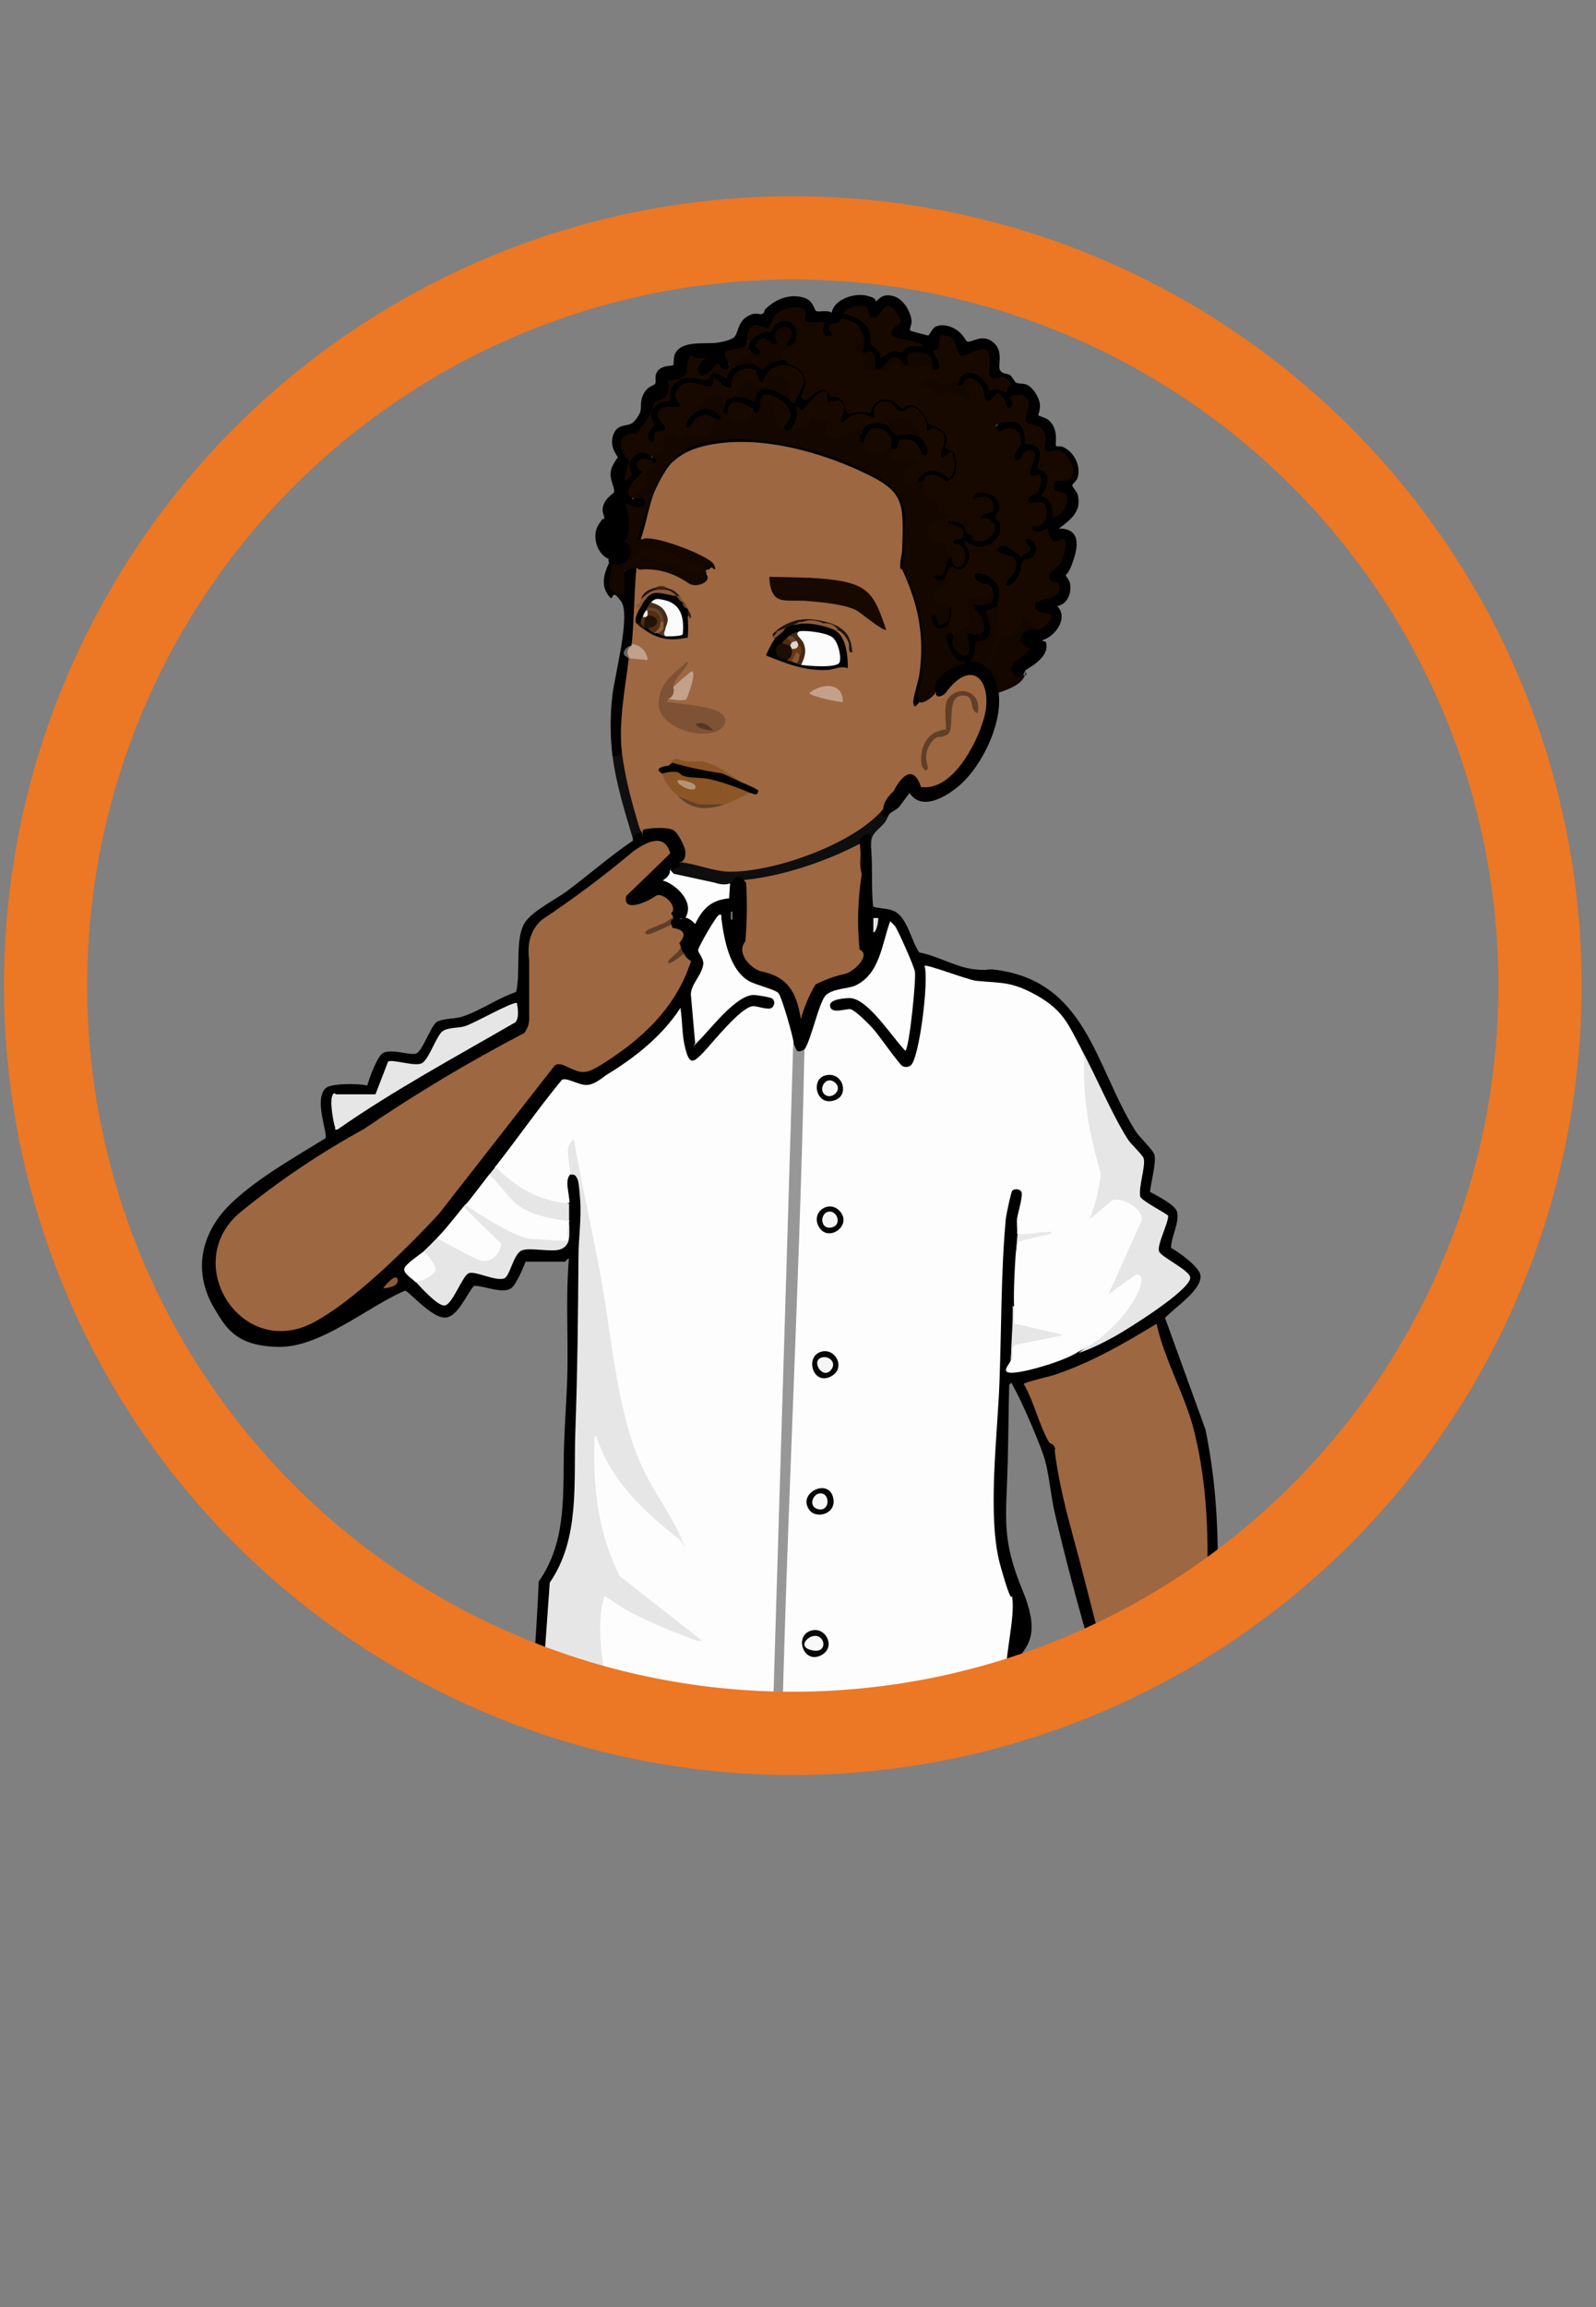<?xml version="1.0" encoding="UTF-8"?>
<svg id="Capa_4" xmlns="http://www.w3.org/2000/svg" xmlns:xlink="http://www.w3.org/1999/xlink" version="1.1" viewBox="0 0 767 1108">
  <rect x="0" y="0" width="767" height="1108" fill="#808080" stroke="none"/>
  <!-- Generator: Adobe Illustrator 29.5.0, SVG Export Plug-In . SVG Version: 2.1.0 Build 137)  -->
  <defs>
    <style>
      .st0, .st1 {
        fill: none;
      }

      .st2 {
        fill: #1c0e05;
      }

      .st3 {
        fill: #7c5033;
      }

      .st4 {
        fill: #eeedec;
      }

      .st5 {
        fill: #170800;
      }

      .st6 {
        fill: #22160e;
      }

      .st7 {
        fill: #050505;
      }

      .st8 {
        fill: #010000;
      }

      .st9 {
        fill: #8b5e3d;
      }

      .st10 {
        fill: #22170e;
      }

      .st11 {
        fill: #624029;
      }

      .st12 {
        fill: #e6e6e6;
      }

      .st13 {
        fill: #19100a;
      }

      .st14 {
        fill: #7a7a7a;
      }

      .st15 {
        fill: #f6f6f6;
      }

      .st16 {
        fill: #7e5235;
      }

      .st17 {
        fill: #262326;
      }

      .st18 {
        fill: #603e29;
      }

      .st19 {
        fill: #7a4e32;
      }

      .st20 {
        fill: #979797;
      }

      .st21 {
        fill: #ddd5cf;
      }

      .st22 {
        fill: #613f2a;
      }

      .st23 {
        fill: #835838;
      }

      .st24 {
        fill: #64432a;
      }

      .st25 {
        fill: #c4a08a;
      }

      .st26 {
        fill: #c2a089;
      }

      .st27 {
        fill: #513531;
      }

      .st28 {
        fill: #020101;
      }

      .st29 {
        fill: #562e0f;
      }

      .st30 {
        fill: #562e11;
      }

      .st31 {
        fill: #201409;
      }

      .st32 {
        fill: #656564;
      }

      .st33 {
        fill: #9d6642;
      }

      .st34 {
        fill: #20150d;
      }

      .st35 {
        fill: #020202;
      }

      .st36 {
        fill: #b59376;
      }

      .st37 {
        fill: #020100;
      }

      .st38 {
        fill: #b7b7b7;
      }

      .st39 {
        fill: #543723;
      }

      .st40 {
        fill: #895939;
      }

      .st41 {
        fill: #603f28;
      }

      .st42 {
        fill: #c3a18b;
      }

      .st43 {
        fill: #040404;
      }

      .st44 {
        fill: #150700;
      }

      .st45 {
        fill: #080808;
      }

      .st46 {
        fill: #452812;
      }

      .st47 {
        fill: #1d130c;
      }

      .st48 {
        fill: #030201;
      }

      .st49 {
        fill: #f8f8f8;
      }

      .st50 {
        fill: #392518;
      }

      .st51 {
        fill: #8b5526;
      }

      .st52 {
        fill: #55351c;
      }

      .st53 {
        fill: #180900;
      }

      .st54 {
        fill: #8b5426;
      }

      .st55 {
        fill: #f5f5f5;
      }

      .st56 {
        fill: #130d08;
      }

      .st57 {
        fill: #3a2623;
      }

      .st58 {
        fill: #e1e1e1;
      }

      .st59 {
        fill: #6b3811;
      }

      .st60 {
        fill: #8e5d3b;
      }

      .st61 {
        fill: #fbfbfb;
      }

      .st62 {
        fill: #fcfcfc;
      }

      .st63 {
        fill: #885839;
      }

      .st64 {
        fill: #9d6742;
      }

      .st65 {
        fill: #64422a;
      }

      .st66 {
        fill: #5f3e29;
      }

      .st67 {
        fill: #130700;
      }

      .st68 {
        fill: #482e1b;
      }

      .st69 {
        fill: #2f1e13;
      }

      .st70 {
        fill: #0f0f0f;
      }

      .st71 {
        clip-path: url(#clippath);
      }

      .st72 {
        fill: #0e0e0e;
      }

      .st73 {
        fill: #532c0f;
      }

      .st74 {
        fill: #69442b;
      }

      .st1 {
        stroke: #ec7724;
        stroke-miterlimit: 10;
        stroke-width: 40px;
      }

      .st75 {
        fill: #e8e8e8;
      }

      .st76 {
        fill: #0f0e0f;
      }

      .st77 {
        fill: #8c5b3b;
      }

      .st78 {
        fill: #65442c;
      }

      .st79 {
        fill: #fdfdfd;
      }
    </style>
    <clipPath id="clippath">
      <circle class="st0" cx="381" cy="473.3" r="359.1"/>
    </clipPath>
  </defs>
  <g class="st71">
    <g id="KszHaZ">
      <g>
        <path class="st8" d="M292.7,270.1c.1-1.3,2.3-.6,3.1.5l-1.3,9c-.6,3.3,2.3,4,5,4.3l.9,1.6c-2.5-.8-2.4-10.3,0-11.5,1.1-1.2,3.9-2.3,5.4-1.5.6,1.4,1.2,2.9,1.2,4.5,0,8.4-.3,20.1-1.6,28.3-.2,1.6-1.1,2.9-1.9,4.2.7.3.7.5,0,.8l-2.1,3.4c1.2,1.1,1.3,2.8.6,4.3l1.2,3c-2.3,12.6-3.3,25.3-3,38l-1.3,2.9c0,3.5-3.7,4.3-4.6.8-1.1-9.1-1.1-19.6,0-28.9s8.9-38.6,4.2-45-3.6-1.1-5-1.6c-5.1-5.1-3.5-11.2-.8-16.9Z"/>
        <path class="st79" d="M352.8,423.2c-.7,2-.4,8.2-1.1,9.3s-7.1,1.6-9.3,3c-3.5,2.3-5.8,8.3-8.5,11.5,0-2.4-4.5-5.1-6.5-5.4-.7-.2-.7-.5,0-.8,6.4-6.4-4.6-16.8-11.5-16.9,1.5-2.5,4-4.2,6.2-6.1,10.1,1.2,20.5,5.6,30.8,5.4Z"/>
        <g>
          <path class="st72" d="M427.4,390.9c-.5.6-1.2,2.9-2.3,4.2-3.8,4.5-7.6,5.4-6.1,12.7-.1-1.3-1.6-4-.8-6.2-.3-.5-4,2.8-4.6,3.1-.2.6-.5,1.1-.8,1.6-3.6,5.2-47.8,19.2-53.8,17s-1.1-.5-1.6-.9c-1.6.2-3.5.7-4.6.8-2.3,1.7-5.4,2-9.2.7l-19.8-4.3-1.7-1.8c1.5-1.4,3.5-2.1,4.6-3.8l1.9-1.3c31.7,11,69.1-2.6,93.5-23.8l2.3-.3c0,2,1.3,2.5,3.1,2.3Z"/>
          <path class="st70" d="M308.9,400.1c-1.5.6-3.2,2.2-4.6,3.1-4-13.3-8.3-26.9-10-40.8,1.7,1.4,3.1.5,4.6-.8l1.9,2.4c1.9,11.6,4.7,23.2,8.5,34.1l-.4,1.9Z"/>
          <path class="st64" d="M323.5,440.2c.8,1,.2,2-1.9,3l1.1.9c8.4,2.7,9.5,3,4.6,10.8,0,1.9.5,2.9,1.5,3.1,3.6,1.7,5.9,2.1,4.7,6.5s-15.1,25.7-18.9,29.7c-4.5,4.7-25.3,20-31,22.1s-10.4-2.7-14.8-3.4-.8-.1-1.2.4l-53.5,68.9c-11.6,13.5-51.7,51.4-67.2,56.7-27,9.3-52.4-16.4-42.5-43.2,7.3-19.8,51.3-42.8,69.6-54.3,9.1-5.7,17.6-12.3,26.8-17.9,16.3-10,33.9-18.4,50.3-28.2,1.1-1.1,1.3-2.4,1.5-3.9,1.4-12.4-.7-26.8.8-39.9s6.2-10.7,12.4-15.3,5.9-3.2,8.2-4.9c10.5-7.7,24.1-20.8,34.7-26.8s8.3-2.8,11.5-.8,3.7,5.8,3.5,6.6c-.5,2.4-22,20.3-22,21.9,3.8,5.2,11.8-5.4,16.5-3.5,1.7.7,7,6,7.2,7.5s-1.8,3.7-2.2,4.1Z"/>
          <path class="st64" d="M413.6,404.8v.8l.8,14.6c0,11.4.1,22.9,0,34.3,0,2,3.2,1.9,3,3.7s-4.2,7.7-5.8,8.9c-4.3,3.3-16,4.6-18.3,7.1-3.8,4-4.8,14.6-8.5,19.2-2.8-6.7-2.8-18.2-9.9-21.7s-14.9-2.8-18.8-12.7.2-4.1.6-5.4c2.5-8.9-.1-21.6.8-31,18.4-1.8,39.9-9,56.2-17.7Z"/>
          <path class="st66" d="M327.4,440.9v.8c-3.1-.4-3.7,1.9-4.6,2.3-2.4,1-8.6,4-10.5,4.5s-2.9-.3-1.8-1.4,8.1-3.4,9.8-4.5,2.7-1.8,3.3-2.5l3.8.8Z"/>
          <path class="st18" d="M327.4,454.8h2.3c.2.2-.6,2.9-.8,3.1s-4,2.9-4.7,3.4c-3.2,2.2-4.4,1.2-1.5-1.5s2.7-1.9,4.6-5Z"/>
          <path class="st32" d="M303.5,310.1c-.2,2-.5,4.1-.8,6.2s-.7,1.4-.8,1.5c1-2.7-2.4-2.4-2.2-4.1s2.1-3.7,3.8-3.6Z"/>
          <path class="st53" d="M342,272.4c-.4,1.8-1.7,2.3-2.3,3.1-1.5-.9-2.2,1.7-3.6,2.2-2.5.7-9.9-3.9-13.1-5.1-5.8-2.2-10.3-4-16.5-2.3s-7.1,3.6-6,.9,6-7,7-7.7c9.6-6.4,24.8,6.6,34.6,8.8Z"/>
          <g>
            <path class="st64" d="M442,337c2.4-2.1,4.4-4.2,7.7-4.6s1,1,2.3.4c2.6-1.2,4.4-6.9,10.2-9.1,12-4.5,13.7,7.6,13,16.8-1,12.6-14.1,35.8-27.1,39.1-9.2,2.3-6-2.8-9.4-5.7s-6.3,5.1-8.2,7.4c-2,2.4-4.2,5.1-6.1,7.3-14,16.6-51.9,30.1-73.5,30-7.8,0-16.5-3.9-24.3-4.6.7-1.1,1.6-3.6,1.4-4.8s-4.3-8.6-5-9.1c-2.4-1.4-11.3-1-14.1,0-1.5-1.3-1.9-3.7-2.5-5.6-3.1-10.2-6.2-22.4-7.5-32.9-1.7-14.1,1.3-29.8,3.1-43.9l.8-1.5c1.1-1.6,3.3-1.9,6.6-.9l-5.8-6c1.2-12.2,1.1-24.7,2.3-36.9,7.7-2.2,11.8-.1,19.2,2.7,4.3,1.6,9.1,6.7,13.2,3.1s1.1-2.2,1.5-2.7c-1.6-1.6.5-3.1,2.3-3.1.2-.8.2-1.1-.5-1.6-2.5-2-16-7.6-19.5-8.8-5.2-1.8-6.8-2-12.3-1.5s-1.5.5-1.6-2c-.5-.5-1-1.2-.8-1.8,4.6-15.4,12.2-39.6,29.8-43.7,25.8-6,51.6,1.4,75.5,11.2,13,5.3,24,12.8,22.4,28.3-.5,6.8-.8,13.6-1,20.3,11,19.3,12.3,42.7,6.5,63.8l1.5.4Z"/>
            <g>
              <path d="M442,337c-.9.8-2.7,4.2-3.1.4-.2-2.3,2.6-10.7,3-14,2-14.7.4-28-4.9-41.8s-3.8-6.3-4.2-8.1c-.7-3.6.7-6.7.8-9.9.6-23.1,1.3-27.6-20.3-37.5-22.2-10.2-51.6-17.8-75.8-11.7s-24.1,28.6-29.4,44.1-1.2,5.1-3.8,6.2c2.1-15.1,13.3-47,29.1-52.1,19.9-6.4,44.3-2.1,63.7,4.4,12.6,4.2,35.4,11.7,38.7,26,2.2,9.7-1.4,20.7-.4,29.7s2.3,3.6,3,5.3c8.1,19.9,8.7,38.1,3.7,59Z"/>
              <g>
                <path class="st26" d="M303.5,309.3c3.9,0,7.8,3.9,7.7,7.7l-8.5-.8c-1.8-2.2-1.4-4.5.8-6.2,0-.3,0-.5,0-.8Z"/>
                <path class="st5" d="M425.9,302.4c-1.4,1.1-12.2-8.3-14.7-9.5-6.1-2.9-16.6-3.7-23.4-4.3-10.2-.9-17.4,3-18.1-11.6,10.5.3,21.5.1,31.9,1.6,17,2.4,19,8.7,24.3,23.8Z"/>
                <path class="st28" d="M325.1,286.2c1.3.5,2.3,1.6,3.1,3.1l2.3,3.1c.8,1.6.8,2.8,0,3.8.3,3.3.3,6.7,0,10-8.3,1.6-13.8,1-20.8-3.8-1.8-1.8.4-2.8,1.5-.8,2.4-.2,3.4.5,3.1,2.3.8-.5,1.3-.5,1.5,0,2.2-1,3.5-.5,3.8,1.5,1.3-1.4,3.6-2.1,6.9-1.8,1.5-9.6-4.1-15.6-13.8-14.3,1.3,1.3.8,2.1-1.5,2.3,1.2.9.5,1.2-.8,1.5.5,1.2-.2,2.8-1.5,3.1.8.8.4,1.7-.8,1.5.2,2.8-.6,3.3-2.3,1.5-1.2-1.5.6-5.1,1.5-6.9-1.1-.9.7-3.2,1.5-4.3,4.5-5.8,10.3-5,16.2-1.9Z"/>
                <path class="st41" d="M469.7,342.4c-4.4-1-.4-9.3-7.9-8.3s-2.3,16.5-6.7,18.7-3.1.4-4.9,1.3c-2.8,1.5-4.9,5.6-5.1,8.8-.2,2.3.9,5.2.8,6.1-.3,2.2-2.8.3-3.1-2.3-.7-5.7,1.4-12.9,7.2-15.2s4.2-.4,4.4-.6c.9-.8-1.6-12.2,1.5-15.8,6-6.8,16.2-2.1,13.9,7.3Z"/>
                <path class="st54" d="M355.9,375.5c-7.7-2.7-14.9-3.4-22.6-4.7s-8.1-3.5-12-3c3.2-5.6,4.7-2.7,8.1-2.3s5.5-.2,8.2.2c6,.9,13.3,6.3,18.3,9.8Z"/>
                <path class="st42" d="M323.5,330.1c.8-1,8.3-7.7,8.9-7.7,2.7.1-2,12.5-2.6,13.4s-6.9.3-8.6-.3c.6-2.4.6-3.2,2.3-5.4Z"/>
                <path class="st25" d="M405.1,337c-.7.7-16.2-2.8-16.1-4.2,5.8-4.8,16-5.4,16.1,4.2Z"/>
                <path class="st31" d="M311.2,301.6c-.6,0-1.4,0-1.5.8-1.2-.8-3-2-3.8-3.1,1.3.3,1.7-.6,2.3-1.5.7.1,1.1,1,1,2.6-.4-1.6-.4-3.6,1.3-4.1-.8-1-.4-1.5.8-.8.3-1.7,2-1.2,3.2-.6,4.3,2.1,1.4,9.7-3.2,6.7Z"/>
                <path class="st40" d="M315.8,283.2c.2-1.3,2.6-1.3,3.1,0,2.3-.7,5.5.8,6.2,3.1-9.7-1.6-12.3-4.5-17.7,6.2-3.7-2.2-.7-1.9,0-2.9s.5-1.5.7-1.8c1.4-2.7,4.5-5.3,7.7-4.6Z"/>
                <path class="st6" d="M402.8,300.9c5.1,3,6.2,6.5,6.9,12.3-2.5.6-1.3-2.8-1.9-4.6s-3.1-5.7-5.8-6.1c0-.2,0-.5,0-.8-1.1-1-.6-1.2.8-.8Z"/>
                <path class="st13" d="M396.6,298.6c.8.6.6.8-.8.8-3.5-.8-6.4-1.1-10-.8-.3.7-1.2.6-1.5,0l-.8-.8c4.5-.9,8.7-.3,13.1.8Z"/>
                <path class="st47" d="M314.3,282.4c1.3-.3,1.8,0,1.5.8-3.2.4-5.5,2.3-7.7,4.6.6-3.1,3.3-4.5,6.2-5.4Z"/>
                <path class="st10" d="M320.5,282.4c3.6,1,3.7,1.5,6.2,3.8.3,1.1-.3,1.1-1.5,0-2.3-2.1-2.8-2.7-6.2-3.1-.7-.8-.2-1.1,1.5-.8Z"/>
                <path class="st56" d="M402.8,300.9c-.2.3-.7.6-.8.8-1.9-1.1-4-1.8-6.2-2.3l.8-.8c2.5.6,3.8,1,6.2,2.3Z"/>
                <path class="st50" d="M320.5,282.4l-1.5.8c-.9,0-2.2,0-3.1,0l-1.5-.8c1.3-.4,1.5-.9,3.5-.9s1.9.6,2.7.9Z"/>
                <path class="st74" d="M330.5,292.4c-.1-.2-2.7-.3-2.3-3.1-.5-.2-.5-.5,0-.8,1.4,2,1.1,1,2.3,3.8Z"/>
                <path class="st69" d="M330.5,292.4c.5,1.3,1.8,2.4,1.6,4.2l-.8.4v-1.5s-.8.8-.8.8c0-1.1,0-3.7,0-3.8Z"/>
                <path class="st19" d="M326.6,286.2c.5.5,1,1.6,1.5,2.3v.8c-1.6-.5-2.2-2.3-3.1-3.1.5,0,1,0,1.5,0Z"/>
                <path class="st61" d="M312.8,289.3c2.3-2.2,3.1-1.8,6.2-1.2,8.5,1.8,9.9,8.8,9.1,16.5-.6,1-6.9,1.1-8.4.9-2.3-.8-2-2.3,0-3.1.9-5.7-.3-10.6-6.8-12v-1.1Z"/>
                <path class="st68" d="M319.7,302.4c-1.1,1.1-1.6.6-.8-.8-1.6.1-1.1-2.3,0-3.1-.8-1.4-1.7-3-2.7-4.9-1.8-.7-3.5-1.4-5-2.1.5-.8.7-1.5,1.5-2.3,3.3,1.1,5.7,2,7.3,5.3s.8,4.2-.4,7.7Z"/>
                <path class="st29" d="M317.4,298.6c2.1,1.8-.4,5.1-3.1,5.4-1.1-.5-2.2-1.5-3.1-2.3,6.5-.8,5.8-6.1,0-6.2-1.5.1-1-1.5,0-2.3,2.8-2.6,8.5,2.3,6.2,5.4Z"/>
                <path class="st24" d="M318.9,298.6c-.2,2-1,2-1.5,0,0-3.9-2.4-5.7-6.2-5.4-.2.7-.5.7-.8,0,.3-.5.4-1,.8-1.5,5.6,0,7,1.9,7.7,6.9Z"/>
                <path class="st9" d="M318.9,298.6c.1,1-.2,2.2,0,3.1.2,2.2-.7,3.3-3.1,2.3-.4-.1-1.2.2-1.5,0,2.1-1.5,3.1-2.7,3.1-5.4h1.5Z"/>
                <path class="st30" d="M310.4,296.2c-.5,1.6-1.1,2.9-.8,4.6-1.4-.3-1.6-1.9-1.5-3.1s.7-1.2.8-1.5c.7-1.2,1.3-1.5,1.5,0Z"/>
                <path class="st4" d="M311.2,293.2c-.1.7.2,1.7,0,2.3s-.7.6-.8.8h-1.5c.7-2.4.9-1.9,1.5-3.1h.8Z"/>
                <path class="st52" d="M319.7,302.4c-.4,1.2-1,1.9,0,3.1-1.9-.2-2.7-1.1-3.8-1.5,1.6,0,2.1-1.3,3.1-2.3,0,.2.5.6.8.8Z"/>
                <g>
                  <path class="st16" d="M323.5,330.1c.9,1.8-.2,5-2.3,5.4-.1.5-1,1.4-.8,1.5,6.2,1.1,19.7,1.8,24.9,4.8s3.7,7.1-.5,9.2c-8.3,4.3-28.3-2-28.3-12.8s8.7-15.6,13.5-20.4c.6-.1.5.8.4,1.1-1.3,2.9-6.7,7-6.9,11.2Z"/>
                  <path class="st39" d="M342.8,350.9c-2.6-.5-6.9-.7-8.5-3.1,3.3-1.6,6.3.5,8.5,3.1Z"/>
                </g>
                <g>
                  <path class="st28" d="M402,303.2c4.7,3.1,5.6,12.5,5.4,17.7-3.6-1.3-6.4.6-9.6.8-10.9.6-19.8-3-29.6-6.9-.3-.3,3.1-6.7,3.9-7.7.8-2.1,2.6-3.9,5.4-5.4-.3-1.2,2.9-2.6,3.8-1.5,1.7-.9,3.2-1.2,4.6-.8,4.7-.8,12.8.1,16.2,3.8Z"/>
                  <g>
                    <path class="st60" d="M395.9,299.3c2-.3,5,.6,6.2,2.3.7.2.6.5,0,.8v.8c-3.7-2.4-11.8-4-16.2-3.8-.7-.2-.7-.5,0-.8,2.8-1.3,7.3-.7,10,.8Z"/>
                    <path class="st34" d="M384.3,298.6c-.7.8-1.7,1.3-3.1,1.5-.8.2-2.9,1.1-3.8,1.5-1.6,1.8-2.8,2.3-3.8,1.5h-.8c2.5-2.5,7.4-4.7,10.8-5.4.6,0,.9,0,.8.8Z"/>
                    <path class="st3" d="M377.4,301.6c-.9,2.3-4.2,3.8-5.4,5.4-.1-.5-.8-1.2-.8-1.5.6-.9,1.3-1.9,2.3-2.3.8-.5,2.8-1.1,3.8-1.5Z"/>
                    <path class="st13" d="M373.6,303.2c-.5.3-1.1,2.1-2.3,2.3,0-1.8.8-1.6,1.5-2.3h.8Z"/>
                    <path class="st62" d="M385.1,319.3l-.7-.9c3.1-5.9,1.3-9.2-2.6-14l2.5-1.3c3.7-.4,12.3.7,15.4,2.7s4.7,9.5,3.8,12.2c-1,3-15.2,1.8-18.4,1.3Z"/>
                    <path class="st2" d="M379.7,310.1c2.1-.4,2.3,0,.8,1.5,2.8.8.2,5.8-2.3,5.4-2.4-.9-4.5-.2-5.1-3.8s1.6-3.2,2.8-4.6c1.4-1.5,4-.4,3.8,1.5Z"/>
                    <path class="st46" d="M384.3,303.2c-3.1,1.1,1,3.5,1.8,5.5,1.7,4,.6,6.9-1.1,10.7-.9-.2-1.6-.6-2.3-.8-1.1-1.1,0-3.7,1.5-3.8-.9-1.7-1.2-3.5-.8-5.4-1.9.7-2.2,0-.8-1.5-1.6.2-2.9-1.1-3.8-2.3,1.9-1.3,3-2,5.4-2.3Z"/>
                    <path class="st59" d="M384.3,314.7c-1.2,1.8-2.5,2.8-3.8,3.1-.9-.3-1.4-.4-2.3-.8,2.2-1.3,2.7-2.8,2.3-5.4.3-1.3,1.4-2,3.1-2.3.4.8,1.4,1,1.6,2.8s-.7,2-.8,2.6Z"/>
                    <path class="st23" d="M384.3,314.7c-.3,1.5-.3,2.6-1.5,3.8-.9-.2-1.5-.5-2.3-.8l2.3-4.6,1.5,1.5Z"/>
                    <path class="st73" d="M380.5,308.6c1.6,1.3,1.3,1.8-.8,1.5-1.1-.8-2.9-.4-3.8-1.5.9-1.1,1.1-1.4,2.3-2.3,1.5-.7,3.4.8,2.3,2.3Z"/>
                    <path class="st78" d="M382.8,307.8c-.3,2.1-.9,2.3-2.3.8l-2.3-2.3c.3-.2.5-.6.8-.8,2.4-.4,2.7,1,3.8,2.3Z"/>
                    <path class="st63" d="M385.9,298.6v.8c-.4,0-3.9.6-4.6.8.8-.3,2.4-1.4,3.1-1.5s1,0,1.5,0Z"/>
                    <path class="st21" d="M382.8,307.8c.3.3.5,1.1.8,1.5.1,2-1.4,2.4-3.1,2.3,0-.2-.7-1.5-.8-1.5.3-.4.5-1.3.8-1.5.6-.5,1.6-.6,2.3-.8Z"/>
                  </g>
                </g>
                <g>
                  <path class="st51" d="M360.5,380.9c-1,0-9.6,4.6-12.3,5.4-8.2,1.6-15.4,1.4-22.3-3.8-4.1-3.9-5.7-5.8-7.7-10.8,1.6-4.3,8.5-2,11.7,0,10.1,1.3,20.3,2.8,29.6,7.2l1,2.1Z"/>
                  <path class="st48" d="M355.9,375.5c1.3.5,8.3,3.4,8.5,4.2-.4,3.2-2.5,1.1-3.8,1.1-5.8-2.5-13.7-5.4-19.9-6.7-3.9-.8-8-.4-11.2-1.2s-2.4-1.8-4-2.1c-2.3-.4-5,0-7.3.7,0-.2-2.4-1.1-1.5-2.3s4.3-1.5,4.6-1.5l1.9-1.4c7.7,2.2,15.7,3.9,23.9,5.1l8.7,4Z"/>
                  <path class="st11" d="M348.2,386.3c-8.9,2.8-15.3,2.8-22.3-3.8l9.7,3.8h12.6Z"/>
                  <path class="st36" d="M325.8,374.7c1.6-.5,8.9,1.1,8.5,3.4-.7,3.2-10.3-1.8-8.5-3.4Z"/>
                </g>
              </g>
            </g>
          </g>
        </g>
        <g>
          <path d="M479.8,289.3c-.3,3.1-1.4,4.1-4.2,5.1,2.7,6.2,3.1,14.1-5.2,14.8l-1.3,6.9c3.8.7,6.7,2.9,8.9,6.1,1.6,2.4,4.5,8.4,1.9,10.2,1.9,14-6.6,32.3-16.2,42.3-5.8,6.1-20.1,16-26.5,6.2-.4,0-4.4,5.9-5.4,6.9s-3.4,2.1-4.3,3c-2,2.9-5.2.7-3.1-2.3.3-3,2-5.8,5.1-8.6,3.7-7.5,9.6-12.8,13.1-2,14.8,2.2,26.5-20.1,30.1-32.4,5.1-17.3-4.9-31-18.3-12.7-1.8,1.9-5.1,2.6-4.6-.5-2.5,0-1.9-2.6-1.4-4.4,1.4-4.6,6.8-8,11.2-9.7-4.1-3.6-10.9-18.3-.3-14.3.9,9,7.1,15.2,4.3,1.1l.9-2c5,.5,9.7.8,6.2-5.8-4.7-5-6.4-9.2,2.3-8.2,3.3-.1,4.4-3.8,3.6-6.6-3.4-1-15.3-5.9-6.6-8.4,6.3-1.9,16.5,10.1,9.7,15.3Z"/>
          <path class="st67" d="M335.8,197c-3.2-3,2.4-6.9,5.6-8s9.5,0,6.7,4.1l1,.7c-.9,2.3-.8,3.9.6,4.7,3.6,1.9,10.1,4.6,10.7-1.7l.9-.6c2,.2,2.8-.8,2.3-2.9.6-2.9,1.7-4,3.1-3.3,5.9.6,7.4,5.6,7.3,10.8,1.8,1.6,2.7,3.1,2.7,4.6,1.6-.7,3.1-1.2,4.6-1.5,2.1.4,5.1-.3,6.5-2.1.7-3.2,2.9-3.6,6.6-1.1,2.9-.5,4.5,0,4.9,1.7-5.1,9.3,6.7,7,10.9,2.5,2.5-1.2,4.5.2,3.4,2.9.6,1.3,1.1,2.9,1.5,4.6l1.5.6c1.2,5.1,4.5,5.3,9.9.6l1.6.3c1.2,0,2,.4,2.3,1.5-.6,3.7,0,5.2,1.9,4.5,7.5-2.8,15.2.7,4.8,5.9-2.7,2.6-1.5,5.4,2.2,3.6l1.1,1.4c1.2-.8,2.7-1,3.8,0l.9.6c0,4.8.7,7,6,7.1.4,2.6,1.4,4.8,2.9,6.6,3,1.2,3.6,3.3.6,5.1-10.6,1.5-9.8,7.8.4,9.2.4.4,2.8,5.8,2.9,6.4s-.3,1.5-.6,2.1c-.9,3.4-2.2,6.9-4.3,9.8l1.3.2c2.2-.6,2.4,1.7,1.5,3.4-6.9,3.8-7.1,6.1-.7,7.1l.7,1.8c2.9,2.2,1,6.1-.4,8.8s0-.3.3-.4.6,0,.9,0l1.5.8c.9,6,7.6-1.2,6.1-5-3-8.1-1-10.9,5.8-8.6,2.7.2,4.9-.9,6.6-3.4,3.5,7.2-2.2,9.4-8.5,7.7-.4,3.1,2.8,3.8,3.9,6.5,2.8,7.2,0,9.7-7,7.4-.5.5,3.5,13.6-3.1,10.4s-3.3-8.7-3.9-9.5-2.7-1-3,.4c-.7,2.9,3.2,10.4,5.7,11.9,1.4.8,3.4.2,3.5,1.5-6,.7-16.7,6.7-14.6,13.9-.9,1.8-5.7,5.6-7.7,4.6l-.8-3.4c5.2-20.2,3.1-42.6-7.2-60.7.3-6.9.6-13.7,1-20.6,1.5-16.2-9.7-22.2-22.5-28.1-21.7-10.1-57.7-18.7-80.5-9.5-13.8,5.6-21.6,31-25.5,44.2l1.4-.4c3.1,1.9.1,1.2.6.5,3.1-3.6,32.9,7.7,34.7,11.9s-.7,1.2-1.5,1.4c-.6,1-1.4,1.4-2.4.9l-17.6-8c-7.9-2.9-13-3.3-18.2,4.3l5.7-1.4c8.9,1,17.6,3.7,26.1,8,2.1-2.7,3.5-2.9,4.1-.8,3.3,3.8-4.6,7.1-8.2,4.7-7.7-5.3-15.7-7.5-23.9-6.6l-1.7-1.2c-1.8.5-3.4,1.6-5.4,1.5v11.5c-10.6-.9-7.1-6-6.2-12.8s.8-3-1.5-2.6c.1-.3,0-1.1,0-1.5,3.3,1.3,9.4,1,6.6-3.1s-7.8-.8-8.1-8.1,6.4-2.1,7.3-6.5c3.9,1.5,1,2.3-.2,4.4-5.3,9,.8,6.4,2.6,9.5s-.3,3.2,1.1,3.1c-.3-1.6.4-4.3,0-5.7s-3.1,0-3.1-2.4,2.1-3.1,2.4-5.4c.5-3.9-2-7.6-.8-12-2,1.3-2.9,4.7-3.1,6.9-1.1-.1-2.2-3.5-2.2-4.2,0-2.2,3.3-5.1,5.3-5.4s6.2,3,8.5,2c.4-2.2-2.5-1.5-4.6-2.3.5-2.6,1.9-5,4.2-7.4-.7-3.4.2-5.9,2.7-7.4.4-1.7,1.1-2.7,2.3-2.9.1-.6,1.2-1.1,0-2.3l.6-1.6c3.7-1.3,4.8-4.4,3.4-7.9,2.5-3.2,7.1-6.7,9.2-1.2,2.7-3.2,5.1-3.7,7.3-1.7,4.4,2.6,7.8-.7,8-5.3l1.6-.9c2.8-1.9-4.4-3.9-6.4-2.7l-1.3-1.1Z"/>
          <path class="st67" d="M479.8,289.3l1.5,2.3c-.1,4.7-.4,9.3-1.2,14,5.6-1.6,8.6-5.9,10.7-11.1.3-.3.6-.6,1-.7,1.8-.4,7.6,6.8,7.2,8.7-2.4,1.2-9.8,2.6-5.8,6.2s6.5.4,3,4.6-13,7.4-6.7,10,2.6-1,3.3-1.4c.5,6.2-8.2,9.2-13.1,10.8-1.1-8.3-5.3-15.6-14.6-15,4.1-.5,2.8-8.4,4-9.5s2.8-.2,4.1-.9c5.9-3.3,0-13.2.5-13.8s5.5-.9,6.2-3.9Z"/>
          <path class="st53" d="M313.5,219.3c-3,0-6-2.5-8.5,1.9s.9,4.8.7,6.1-5,4.2-4.9,6.6c-5.1-4.6,1.3-9.7.4-13.3s-1.7-.9-2.2-1.8c-2.3-3.7-3.2-10,1.8-11.9s4.2.3,5.4-.7,5.6-8.3,6.1-9.3c.9-1.6.7-4.4,1.9-5.8s4.7-.5,5.8-2.6-1.3-5.4,0-7,8.2.8,8.9-3.4-.6-8.1,3.5-8.1h11.9c0,1.3-1.7.7-2.7,1.5s-5.7,5.5-4.2,7c4.2,1.5,3.3-5,7.3-5.4s2.9,2.6,3.5,3.1,1.6-.7,2.2-.7c1.6-1.6,3.3-1.8,2.3.8.4.6.4,1.1,0,1.7,4.6-3.1,11.8-3.1,13.3,3.2,2.8-10,20.9-8.4,21.3,1.8,0,2.5-3.8,11.7-6.1,12.2s-3.7-2.1-2.4-3.6l-1.1-1.4c2.2-7.4-6.7-12.9-8.1-4l-4.5.7c-5.1-2.5-8.4-2.6-10.1,3.2l-3.1.7c.6,1.7-2.4,2.6-3.8,2.3-.2-6.2-12.2-2.2-12.3,3.8l-.2,1.7c2.5-1.4,8.7-1.5,7.9,2.2-.1,8.5-7.1,11.5-13.1,5.4-1.5,4.8-5.9,5.9-6.6,0-.5,1.8-4.8,2.9-5,3.1s.8,2.4.8,3.4c0,3-3.1,6.6-6.2,6.5Z"/>
          <path class="st44" d="M360.5,168.5l1.4-1c-1.2-4.5,5.3-8.6,8.9-5,1-10,14.7-8.6,9.9,1.5l1.4.8c.3,0,5.3,1.8,5.4,3.1-3.9-1.9-11.6,0-9.2,5.4-1.8,1-4.1,1.7-6.8,2.2-3.5,3.7-6.3,4.2-8.2,1.5-2.9-1.2-6.1-1.2-9.5.1l-.8-.7c-.3-.9-1.5-.8-2.3-.8v-.8c2-.8,3.8-4.3,5.4-5s4.4-1.2,4.6-1.2Z"/>
          <g>
            <path d="M292.7,268.5c-5.8-2.3-8.4-11-5.2-16.3s2.5-1.9,2.8-2.7c.4-1.4-.7-3-.7-4.5,0-5.3,5.4-8,5.5-8.6.5-3.3-3.7-7.3-.4-13.3s2.5-2.3,2.5-2.7c0-1.3-4.5-5.1-2.6-11.2s6.9-4.2,9.3-6.1,3.7-5,3.8-5.3c.7-2-.4-5.2,1.8-9s5.1-3.6,5.4-4.6c.5-1.4-.3-3.2.5-4.9,1.8-4.2,7.7-3.5,8.1-3.9s.1-3.5.7-5c2.8-7.4,15-4.9,21-5.9s7.1-2.3,7.5-2.5c1.9-1.2,1.7-7.1,6.2-9.9s6.1-.6,7.5-1.4.7-1.6,1.3-2.1c4.8-4.9,11.8-7.8,18.8-5.6,4.3,1.3,4.9,5.9,5.6,6.3,1.2.8,5.7-.7,7.6.9,1.1-6.5,10.7-9.5,16.4-8.3s4.5,2.8,4.8,2.8c.9,0,2.4-4,8.1-2.6s9,8.6,9.1,12.4c0,1.1-1.1,3.8-.7,4.2s8.3,2.4,8.7,2.4,2-3.6,3.6-4.3c3.4-1.4,7.5-.2,10.4,1.9s4.1,5.1,4.7,5.3c2.4.7,7.5-4.3,13,.8,4.6,4.3,1.5,10.9,2.8,13s3.7,1.4,4.9,2.4,2,3.1,2.7,3.5c1.2.7,3.4.3,5.2,1,2.9,1.2,5.9,6,6.3,9.1s-.9,5.5-.7,5.7,3.4,1.1,4.6,2c5.6,4.3,3.3,12,3.9,12.6s2.1,0,3,.4c5.4,2.2,8.9,8.6,7.5,14.5-.4,1.9-2.7,3.4-2.7,4,0,.9,2.4,3.2,2.7,4.8,1.8,7.9-3.5,11.8-9.1,16,9.8,0,9.5,7.4,7.1,14.8s-3.8,7.1-3.8,7.5c0,.9,1.7,2.3,2,3.9.9,4.8-1.1,10-6.1,11.1,5.5,5.5-.9,14.5-6.9,16.2v.7c.5,0,1.4-.1,1.5.5,1.7,6.2-5.6,10.8-10,13.4-1.8,6.9-10,.7-4.9-4.1,2.8-2,5.4-4.1,7.8-6.4-9.7-2.3-3.9-11,3.2-8.8v-1.7c1.8-1.2,3.9-2.5,4.7-4.7-12.8-2.1-8.6-9.5,1.9-11.2,1.7-.8,2.7-1.7,1.9-3.7-4-.4-6.2-3.6-3.9-7.1,4.8-3.5,7.2-7.8,6.9-13.8-4.2,2.3-7.1.6-8.1-4.1-4.7,1.7-11-.4-6.2-5,5.4.7,6.5-4.2,4.7-8.2-6.9.2-12.3-2.4-3.9-7.2,1.3-.6,2.8-6.1,2-6.3-7.8,1.6-5.3-4.8-3.2-9.4.7-4.9-3.8-1.6-4.8,1.2-3.4,3-6.3-.6-4.2-4.3,4.7-5.9,2.2-12.6-5.8-8.5-7.2-2.3,2.9-10.7,9.5-6.2s3.7,6.2,3.8,9.6l3.9.8c3.7,4.8,3.9-3.9,1-5.9-4.5-.8-7.1-2.7-7.8-5.5,1.6-4.8,3.2-12.3-4.4-9.3.8,10.9-4.6,3.6-7.5-.9-6.1,5.7-7.3,2.5-8.9-4.2-2.3-3.3-4.6-4.4-7.8-2,.3,5-7.5-.1-2.3-1.5-2.2-1.8.9-4.5,3-5.3,5.2-1.9,11,3.3,12.9,7.9l2.5-.3c4.4,2.2,6.8-1.6,2-3-6.2,2.2-8.6-1.5-7.3-11.1-.2-2.3-1.1-2.4-3.3-1.9-8.5,3.8-10.9,3.9-13.7-5.3-2.7-3-4.3-1.6-4.7,4.1l-1.4,1.6c3.1,3.5,3,12.7-2.3,7.9l-1.5-1.2c.5-5.7-4.8-6.9-9.3-5.3,1.2,4.6-.3,7-4.8,4-1.3-2.6-3-2.9-5.1-.9-7.1,7.4-8.6,4.4-9.1-4.1-5.1,1.6-6.6-.7-4.5-7l-.4-4.9c-2.8-1.4-5.7-2.7-8.8-3.9-.9,1.6-2.6,2.4-5,2.5,4,8.7-7.4,7.4-6-.9-5.7.7-9.7.2-8.6-6.5-8-2-11.8,2.5-15.8,8.8h-3.1c-4-2.2-6.4.7-7.4,8.8-3,1.1-6,2-9,2.7,1,1.9,1.2,3.4.6,4.6.7.2.7.5,0,.8,0,3.5-3.6,2.3-4.7-.7h-1.3c-9.9,13.7-13-3.1-.2-4.6-3.3,1.1-9.8,3.3-11.9,0-1.6,2.7-2,5.1-1.9,8.4-1.1,3.2-6.1,3.9-9.3,4.1,1.3,5.5.2,8.9-5.8,9.7-2.3,6.3-5.4,11.6-9.5,15.9-9.9-1-8.3,7.8-3.1,12.8-3.4,10-3,12.1,1.3,6.3-4.8-6.6,5-14,9.4-7.8,3-.2,2.8,2.8,0,2.3l-1.6.8c-3.1-1.7-6.7.6-2.4,2.9.7,2-2.2,5.1-3.9,6.9-2.4,2.6-2.4,4.2-1.3,7.1,7.5-2.6,8,5.1,1,3.7-1.7-.7-7.2-2.6-4.7-1.4,1.8,2.1,3.3,15.9-.3,18.1,8.6,3.9-1.9,15.9-7.6,8.8Z"/>
            <path class="st53" d="M429.2,158c-5,5.7,12.3,4.6,14.4,8.2-2.6.2-5.8-.6-8,.9s-1.1,2.2-1.7,2.3c-1.2.2-2.9-1.1-5.1-.7s-3.6,3.1-5.9,3c1-3.6-4.1-5.3-4.5-6.7s0-3.4-.3-5.1c-1.3-5.7-8-8.1-12.9-9.4,2.1-2.9,6.1-4.1,9.6-3.5s2.2,4.1,3.4,5c5.3,3.9,6-11.4,12.7-1.9,4.1,5.8.9,4.9-1.6,7.9Z"/>
            <path class="st67" d="M413.6,158.5c3.2,4.6,1.7,5.4.8,10.8,1.3.4,3.1-.8,4.1-.6,3.5.6.9,9.1,3.2,9s5.4-5.8,7.7-6.2c4.2-.6,4.1,4.3,6.1,3.9,3-.6-2.9-5.6,3.8-6.2s9.5,2,8.9,8.5c-3.9-.7-7.8-2-9.2,3.1-.5.3-3-2.9-3.9-3.4-6.4-3.5-7.8,3.2-8.8,3.3s-1.8-1.3-3.1-1.4c-2.3-.2-7.4.5-9.1-.7s1-10.4-5.8-10.1c2.1-3.1,5.2-6,5.4-10Z"/>
            <path class="st53" d="M313.5,221.6c-.3,1.4,0,2.4-1.2,3.8s-3.4,2.3-3.4,2.7c0,.8,3,1.7,0,6.2s-5.5,4.2-1.5,4.2l-3.1.8c-6.3-2.6,1.7-10,4.6-12.7-6.7-3.4-.3-9,4.6-5Z"/>
          </g>
          <path class="st53" d="M381.2,203.9c-.7-1-.7-2.3.2-3.9-1.2-5.6,0-7.2,3.7-4.9,3-4.3,12.8-13.5,13.8-4.3,6-2.2,9,4.1,7.5,9.2,3.3-3.1,8.3-3.1,12.3-1.2,1.4-9.2,9.7-9.7,14.7-2.6,6.8-5.4,11.6,1.9,13.4,8.2,7.8-.4,10.1,6.2,6.9,13,5-4.4,6,1.1,6.1,5.5,0,3.9-1,7.5-5.1,7.9-4.2-4.4-8.9-4-13.1,0h-1.2c-.9-.4-4.9,2.3-6-1.5s3.7-6.3,6.8-7.5c-2.4-5.1-13.4,4.7-12.4-4.6s1.4-1.5,1.6-1.9c-2.9-6.5,8-7.3,11.4-3.3-.5-.6-.2-1.4.2-2l-1.7-1.7c-1.3-6.2-8.1-7.8-12.7-3.9l-1.7-.5-1.2,1.1c-3.4-1.4-7.5-.7-9.4,2.7h-1.7c0,.1-1.9-2.2-1.9-2.2-4.9,6.5-20.5,7.5-13.5-3.8-4.3,1.8-5.2,0-8.5-1.5,0,3.4-2.9,4.9-5.9,5.3s-3,.8-2.6-1.5Z"/>
          <path d="M378.2,173.1c2.3.2,4.6,1.2,6.4,2.4,8.7,6,1.4,14.4,2.1,15.3,2.5-2.2,9.5-7.8,12.4-4.3.7.9.6,2.6.7,2.7.3.3,3.1-2.4,6.5,2.3s1.7,5.2,1.9,5.4,4.5-.8,5.8-.8,4.1,1,4.2.9,0-2,.6-2.9c2.1-3.8,6.7-5.1,10.8-3.5s3.8,3.9,4.4,3.9c1.7,0,2.4-4.2,8.5.1s3.6,5.9,5.2,7.5,4.3,1.8,5.9,2.9c5.6,4.2,1.9,9.3,2.4,9.6s2.3-.4,3.5.7c2,2,2.5,10.8,1,13.3-1.1,1.9-3.6,1.7-3.8,2.6-.4,1.9,2.3,4.8-.3,6.4-2.7.6-.6-6-5.2-7.9-3.7-1.5-4.1-.3-6.7,1-4.6,2.2-2,.6-3.8,0,4.1-6.2,10.4-5.7,15.4-.8,3.5-3.7,2.7-8.3,1.5-13.1-.8-.6-4.8,4.8-5.4,1.9-.4-2.2,3.1-6.4,1.2-10.4-.4-.8-3.9-2.9-4.8-2.9-1.3-.1-1.8,1.8-3.3,1.4.4-3.5-.7-6.4-3-8.9-5.6-5.8-5.9.5-9.5-.3s-2.3-5.8-8.6-4.7-2.9,7.3-4.7,7.7c-4.2-1.8-6.3-3.2-10.6-.7s-2.8,3.2-3.9,3c-2.9-.6,2.4-4.6.3-8.7s-6.5-.1-7.6-1.3v-4.6c-4.5-2.3-11.2,8.3-12,8.5-1.1.3-2-2-3.4-1.5,1.1,3.5,1.1,5.3-.8,8.5s-2.4,3-2.7,3.1c-1.3.3-1.5-1.3-1.9-1.5l-.7-.9c6.9-7.8-2.5-12.3-9.3-14.5-3,1.9-.5,4.6-2.3,7.3s-2-.2-3.1-1.2l-2,.4c-2.6-1.9-8-3.7-8,1.1l-1.5.8c-4.5.8-1.4-3-1.5-5.4.8-2,2.7-1.7,3.8-2.3,2.9-1.9,6.1-1.9,9.6,0l1.1-2.6c4-4.2,14.5-2.8,16.2,3.3.4.3,1.6,2.7,2.3,2.3,2.2-4.7,8-11.1,2.3-15.7-4.6-3.8-11.9-3.7-15.3,1.6s-1,5.2-3.2,3.4-.2-6.3-5.7-6.1c-5.7.2-8.2,3.7-8.2,9.2-3.8.7-5-3.2-8.1-4.6-.7-.2-.4,3.6-1.7,3.9-4.3,1-10.3-4.8-15.3.7-4.8,5.2,2,7.7.4,9.3-3.1.3-8.8-1.2-10.4,2.3s3.9,6.1,3.4,8.1-4.3.7-5,1.9.2,3.6-1.5,4.7c-4.6-3.2,1.2-7.1,1.2-8.8s-2.4-2.2-1.2-5.8c1.7-5.4,8.4-4.9,8.9-5.4s-1.7-5.7,3.5-9.2,10.8-.1,13.8-.9,1.1-4.7,6.4-2.4,2.9,2.7,3.3,2.5c.4-2.2,1.8-5.1,3.9-6.2s6.1-1.7,8-1.5c3,.3,5.2,3,5.5,3s2.7-2.9,4.8-3.7,4.6-1.2,7.1-.9Z"/>
          <path d="M425.9,203.9c1.9-.8,3.9.5,5.8,3.8,5.5-1.6,8.9-.8,10.4,2.4,1.5,1,5.6,7.8,2.7,8.5s-2.2-6.7-7.9-7.5-4.7,1.3-6.3,4.5c-1.8,0-2.7.5-2.3-1.5l-1.3-1.1c-.7-6.5-8.5-8.2-10.1-.8l-1.7.3c-3.1-.1-2.3-2.5-1.5-4.6,1.8-5,7.9-5.7,12.3-3.8Z"/>
          <path class="st53" d="M428.2,213.9c-.6,1.5-6.8,4.8-8.8,4.6s-4.5-4-4.3-6.2,1.7-4.4,2.3-5c4.2-4.9,12.8,1.4,10.8,6.6Z"/>
          <path class="st53" d="M376.6,205.4c-6.7-4.4-3-5.1-5.2-10.6s-3.6-2.9-4.8-4.8c3.9-2.5,14.5,5.2,13.5,10-.4,1.9-2.5,3.7-3.5,5.4Z"/>
          <path class="st53" d="M361.2,196.2c2.8,7.9-11.2,7.5-11.5,2.3-.5-7.5,7.2-6.1,11.5-2.3Z"/>
          <path class="st8" d="M335.8,197c2.6-.9,4.6-1.1,7.1.2s6.3,6.2.6,3.7-1-1.3-2.7-1.5c-7.3-1-8.7,6.1-10,6.1-3.8,0,1.5-7.2,5-8.4Z"/>
          <path class="st37" d="M455.9,290.1c.3,0,1-.3,1.4.1,1.7,1.7.6,6.3-.6,8.4s-5.7,4.7-7.6,1.9-2.1-5.6.7-4.9l.8,4.6c6.1-.6,6.5-4.9,5.4-10Z"/>
          <g>
            <path class="st53" d="M350.5,174.7c-6.9-9,4.6-5.8,7.3-8.4s.9-4.4,1.5-6.2c2.5-7.7,7.7-1.6,9.6-2.6s2.2-6,5.9-8,9.1-2.6,11.4-1-.5,4.8,1.2,5.9,7.1,0,9.3.3c-1.5,2.1-2.1,6.7,1.3,6.8,3.4,0,.6-2.7.5-3.5-.7-3.1,2.7-2.4,4.3-3.1s0-2.6,4-1.4,5,2.3,5.7,2.8c1.2,1,.9,1.7,1.2,2.2,1.6,3.6-.3,6-2.5,8.7,3,2.4,4.4,5.8,4.3,10.3.5.4,7.1.7,8,.3l2.5.9c3.3-5.6,8.6-4,12.5-.4,1.9-3.3,8.4-4.1,9.9-.6,7.1,1.2-.4-8.7,0-9.2s2.1-.2,2.7-1.5-.3-5.7,1.6-6.1c7.1.8,5.9,4.6,8,8.6s8.8-3.5,13.1-1.4-.8,13.3,3.4,13.5,3.7-2.1,7,.7.8,2.9.3,3.6-.6,2.5-.8,2.6c-.2.2-3.4-1.5-5-1.6s-3.3,1-3.4.8,0-1.4-.5-2.2c-3.1-5.7-10.9-10.1-14.2-2.4-4.5,3.4-8,4.7-12.6.2-.6-.9-3.1.2-2.7.6s5.7,4.4,6.1,4.5c4.3-2.3,8.5-1.7,12.5.9-1.3-1.8-1.6-3.4-1-4.7,1.2-5.7,7.3-2,9.1,1.3,1.3,2.3.9,8,3.8,6.3s2.7-5.9,6.7-.6c.8,1.1,1.4,5.9,3.5,3.8s-.9-4.4-.8-4.6c.5-.5,5-1.7,6.1-1.2,6,2.8,1.2,10.4,1.6,12.2.7,2.8,6.3,1.2,8.7,5.2,2.3,3.9-.5,7.5.8,9.2s4.3-.1,6,.1c5.1.6,10.1,10.6,5.6,13.8-2.3,1.6-6.5-.4-7.3,2-1.7,5,3.2,3.2,5.3,5.3,3.3,3.3-2.1,10.9-6.2,11.2.1-3.4.2-7-2.8-9.1s-2.5-.8-2.6-.9c-.4-.5,5.8-7.8,1.6-12-1-1-3.1-1-3.2-1.5-.4-2.6,2.2-6.2.1-9.8-1.4-2.4-6-1.8-6.2-2.1-.5-.5,1.1-11.1-7.2-10.7s-8.3,2.7-4.7,4.6c5.5-3.4,10.3-.8,9.7,5.8-.2,1.7-5.4,7.4-2,8.1s2-5.9,7.6-4.7c3.6,3.3-1.8,8.1-1,11.1s3.2-.2,4.6.8,0,6.5-1.2,8.1-5,1.9-4.2,4.3,7.6-1.6,8.5,3.1-.7,9.9-6.9,8.9c-.8,4.5,5.2,2.7,7.7.8,0,2.2.9,6.7,3.5,6.6s2.3-1,3.2-1.1c3.8-.3.6,9.4-.4,11.2s-5.3,4.3-5.6,6c-.8,4.7,3.9,2.6,4.6,4.7,2.5,7.3-10.4,6.3-11.4,9.3-1.6,5,7.4,3.8,7.7,5.3.5,3.1-4,6.1-6.2,7.2-3.3-2-4.4-5.1-6.9-7.7-1,3.8-3.8,8-7,10.3s-3,.7-4.2,2c-2.1,2.4-1.8,9.1-5.8,10.8,3.8-9.7,4.5-18.2,4.6-28.5,0-4,1.9-6.8-2-10.7s-11.4-5.1-8.8-.9,5.6.4,7.7,4.7c.7,6.4-8.3,5.3-12.3,3.9-1.1,1.2,4.7,10.7-1.1,15.4-3.5,2.8-7,1.8-6.6-3.1l-.4-.8c1.6-3.3,1.2-6.5-.4-7.7-15.2-4.5-2.5-7.3-1.2-10s-.5-2-.4-2.3l-.9-.6c1.6-3.1,2.9-6.2,4-9.4-.7-1.6-1.8-2.7-2.2-3.6s0-2.9-.2-3.2-8-1-9-4.4c-2.1-6.6,5.1-6.6,8.6-7.9s-1.1-1.9-1.5-2.3c-2.2-2.1-3.1-3.7-2.7-7-5.4,1.9-7.8-4.1-6.2-8.5.1-5.1,8.2-3.2,10.4.4,6.4-2.2,5.7-9.1,3.8-14.6-1.7-.4-3.1-1.1-4-1.9,2.3-7.2-2.1-9.1-8-11.4-2.4-5.6-6.5-12-12.8-7.3-5.9-6.3-12.5-6.3-15.4,2.2-3.3-.9-6.6-.8-9.8.3l-1.6-.9c-.5-5-2.9-8-7.9-7.3-1.3-6.8-7.4-2-10.7,1.1-1.6,1.1-2.9.2-3.1-1.7,4.4-7.1,1.5-13.3-6.4-15.1l-.7-1.4c-5.1-2.9.5-6.3,4-7.4v-1.1c-.1,0-1.1-1.3-1.1-1.3,3.1-9.7-7.4-10-10.7-2.4-5.7-.6-8.4,2.5-9.8,7.5.2,1.4-1.2,2.3-4.2,2.7-1.8,2.9-3.8,4-5.8,3.5Z"/>
            <path class="st67" d="M460.5,183.1c0,0-.6,1.2-.4,1.5,1,1.5,2.4,0,2.7,0,.9.2,4,6.9,3.1,8.5-2.6-2.4-5.8-4.7-9.6-4.6s-4.2,1.6-5.3,1.4-5.1-5.4-8.2-4.5c2.9-8.7,9.5-.2,10.4-.2s5.2-3.4,7.3-2.1Z"/>
            <path class="st8" d="M457.4,267.8c.3.7,0,2.1.8,3.4,2.8,4.1,8.5-3.6,4.1-8.8-1.3-1.6-3.7-.7-4.2-1.9-.8-2,3.1-.4,4.3-2.7,2.2-4.3-2.4-5-4.9-6s-2.1.4-1.7-1.7c1.9,0,5.5.7,6.9,1.9s1.2,3.5,1.8,4,1.6.2,2.1.6c1.3,1.1,0,2.8,2.9,3.3,5.5.9,11.4-5.6,7.1-9.5s-4.9.3-5.3-1.6c-.6-2.8,8.6-1,5.8-7.3s-8.9-.8-9.6-1.6c-.6-5.1,8.9-3.7,11.1-.7,3.8,5.1-.1,6.9-.1,8.8s1.6,1.9,1.9,3.2c1.8,7.9-6.8,13.7-13.5,10.4s-1.3-3.3-3.2-4.1c-1.5,5,4.3,6.6,1.3,12.5-3.2,6.5-6.5,2-7.9,2.1s-2.4,4.5-2.7,5.4c-1.3,2.3-5.4.8-5.4-.4,0-1.8,3,.2,4.2-1.1,2-2.2.9-8.2,4.2-8.5Z"/>
            <path d="M382,164.7c-.6,0-2.3,2.2-3.8,1.5-.7-2.2,1.8-3,2.2-4.4,1.8-5.9-6.5-6.6-8-1-.5,1.7,2.2,4.2,0,4.6s-5-7.1-9.6.4c-.3,1.3,3.9,2.5,2.3,4.2s-3.9-1.5-4.6-1.5c-2.7-3.5,3.2-8,6.2-8.9s2.5.3,3.1,0c1-.4,1.8-2.8,3-3.8,6.5-4.9,12.6,2.1,9.2,8.8Z"/>
            <path class="st8" d="M483.6,280.9c-1.4-1.4,3.7-5.1,4.3-6.9s.9-5.3-1.2-6.6-9.6-1.5-6.9-4.3,6.3,1,7.4,1.5,3.9,3.3,4.2,3.1-.2-1,.5-1.5,2.9-.7,3.3-2-2.3-3.9-2.3-4.5c.2-3.2,6.5,1.3,4.8,5.5s-4.8,2.4-6,4.1-.9,4.4-1.6,6.1-4.7,7.3-6.5,5.4Z"/>
          </g>
          <path class="st67" d="M378.9,191.6c-5.5-4.2-15.1-8.7-16.2,1.5-3.6-1.7-6.6-2.9-10.8-2.3,3.4-1.9,1.6-1.4,3-4.3,3.3-6.5,12.4.4,13.1-.3s0-6,5-6.1,7.5,6.7,5.8,11.5Z"/>
          <path class="st67" d="M442,210.1c-4.3-3-8.8-.3-11.1-.9s-3.1-4.4-5.1-5.3c6.4-6.1,15.9-2.9,16.2,6.2Z"/>
        </g>
        <g>
          <path class="st35" d="M462.1,1519.1v5.4c-6.8-2.4-18.5-.4-26.2-1.5,4.2.6.9-1.7,2.3-4.6-2.1-1.5,2.8-6.7,4.5-7.3,4-1.6,15.8,3.5,19,6.1l.4,1.9Z"/>
          <g>
            <path d="M308.9,400.1c-.1-.7,0-1.6.4-1.7,3.1-.9,11.9-1.4,14.5.4s5.4,8.3,5.6,10-.4,5.5-2.9,5.1c1,2.3-.5,3.6-4.6,3.8.3,1.8-.8,3.5-3.4,5.1,6.3,1.9,14.5,9.6,11.5,16.7s-1.1,2.2-2.8,1.3c-2.3.9-3.6.7-3.8-.8l-.9-1.4c3.7-2.9-3.6-10.3-7.2-8.5-3.4,2.7-16.5,8.7-14.3.1,7.1-6.8,14.2-13.6,21.1-20.4-2.7-10-11.4-5.5-17.6-1.1-14.2,11.9-28.9,22.9-44.1,33-5.2,4.6-7.2,11-6.1,19.2v26.4c.3,3.5-.5,6.4-2.4,8.8-26.7,13.9-52.4,29.3-77.2,46.2-20.5,11.2-39.7,24.1-57.8,38.7-31.4,23.9-1.7,72.1,33.1,54.4,19.4-9.9,45.6-36,60.7-52.2l55.8-71.4c1.5-1.3,3.3-.7,5,0,7.7,3.7,9.5,4.3,16.8-.1,19.9-12.2,36.6-27.7,43.8-50.2-1.9-1.1-3-2.4-3.4-3.8-.8-.6-1.3-1.7-1.5-3.1l-.7-1.8c3.5-4,2.4-6.4-3.3-7.2l-.6-1.8c-1-2.6,2.7-3.7,4.6-2.3,1.6-1.6,3.9-.9,6.9,2.2,3.6-7.4,7.7-11.5,16.3-12.3l.5-7.7,1.7-.6c.5-2.3,3.3-2.7,4.6-.8l1.4,1.7c.5,9.4.4,18.8-.4,28.1-4.3,5.1,1.6,12.2,7,14.2,13.6,2.7,17.5,10.1,19.7,23.1,1.6-6,4-11.5,7-16.6,4.4-2.3,9.1-4,14.1-5.1,4.2-.8,12.9-9.2,7.1-11.7-1.2-12-.9-24,1-35.9l-.8-14.6c-.5-.2-.5-.5,0-.8-.9-3.5,6.8-6.6,4.8-1.3l.6,4.4c.7,8.8,0,18.7.9,27.6,3,.9,6.4.8,9.3,1.8,7.2,2.6,8.8,14.5,12.9,20.2,8.1,1.4,17.3,6.8,25.2,7.9s7-.1,10.5.3c44.7,5.1,48.7,46.3,68.1,77.4,2,3.2,8.6,9.2,9.2,11.6,1,3.9-1.8,13.3-2.1,17.8,3.1,1.7,12.3,6.2,13,9.7,1.1,5.6-2.9,11.6-2.9,17.2,3.7,1.9,13,8.8,14,12.6,1.8,7.1-12.9,16.4-16.9,21l19.4,53.5c11.4,54.9,3.9,109.3-2,164.3,6.8,31.6,12.6,63.6,11.6,96.2l-3.4,35.8c-1.4,4.3-8.7,3.9-11.2.7-.4,6-.7,7.9-7.3,6.9s-5.3-4.8-5.1-8.4c-1.7.8-.9,2.6-3.5,3.1-6.3,1.1-8.4-4.3-8.8-9.6s.5-10.2.8-14.2c.7-1.3.8-4.6-.8-3.8-1.9,3.7-5.1,14.3-10.4,10.8-6.6-4.4.6-18.2,1.8-24.5,4.6-24.5-1.7-38.9-2.9-62.1-.5-10.8.6-19.8,4.5-29.8-13.3-41.2-25.9-83-35.7-125.3-1.9-8.1-2.6-17.7-4.7-25.3-1.9-6.9-10.7-27.1-14.2-33.5s-1.1-3.1-3-2.8c-.3,12.4-.4,24.9-.7,37.4-.7,27.2-3.3,36.3,7.3,61.9s-2.3,27.8-2.7,35c-.8,17.7,2.7,37.5,3.1,55.4-1.3,18.8,4,41.8,2.3,60.1-.7,7.7-7.9,5.1-13.9,5.7,1.8,37.1,5.8,74.2,8.5,111.2,3,42.3,5.8,84.6,6.9,127,2.3,90.7.2,182,.5,272.8-.4,1.1-2.1,2.3-1.9,3.3.4,2.4,19,16.4,22.3,18.5,9.9,6.5,22.1,13.4,32.5,19.1,11.5,6.2,42.6,18.1,47.3,29.7s-.2,20.5-7.1,26.3c-22.4,18.6-78.9,20.9-104.5,9.1-6.9-3.2-16.7-10.8-22.8-13-2.3-.6-2.3-4.7,0-5.4l2.7-.3c24.1,16.7,45.8,21.2,74.8,18.5,16.3-1.5,41.9-5.4,50.3-20.7-42.5,26-97.7,20.4-138.4-6.7-13.2-5.7-26.6-11.1-40-16.2.1,14.9,6.7,17.1,19.3,21.3,3.5.3,6,1.4,7.4,3.3,2.4,2.5,2,5.6-2.3,4.6-8.4-1.2-25.5-6.2-28.4-15-4.5-13.4-6.6-32-5.4-46.1s3.1-11.3,3-13.9-2-3.4-2.2-6.1c-.2-2.9,1.5-6.3,1.5-6.9-.1-1.5-7.8-1.5-6.9-5.3,0-71.6.4-143.3-.8-214.7-.2-13.5,1.2-29.2,0-42.3-1.7-18.5-10.3-49.8-15.4-68.4-1.1-4.1-2.3-9.3-3.7-13.2s.3-1.3-1.6-1.1c-3.1,13.6-6.2,27.1-8.9,40.8-2.7,13.7-7.1,32.3-8.1,45.8-2.1,28.5,1.2,62.6,1.6,91.6.6,50.3.5,100.6,1.5,150.9,0,3.6,2.4,12.2-.4,15s-4.8,1.4-5,1.6c-.5.6,1.6,5.6,1.5,7.2-.1,2.4-2.3,4.6-2.2,6.9s2.3,7.3,2.8,10.3c1.4,8.3,2,20.6.9,28.9s-3.8,20.4-5,22.7c-3.4,6.6-23.5,14-30.7,14.7-5.9.5-14.5-1-19.8.2s-18.3,11.8-23.9,14.6c-25.4,12.8-87,13.6-108.4-7.1-5.1-4.9-7.2-16.4-5.7-23.1,2.7-11.6,31.7-23.9,41.7-29.8,20.6-12.1,43.1-24.7,58.7-42.9.6-1.7-1.7-1-2.2-2.4s-.8-9.6-.9-11.4c-.6-12.1.3-24.8,0-37-2.3-112-6.2-223.4-2.4-335.5,1.3-39.6,4.3-79.5,5.5-119.2s-.2-10,0-15h-15c-3.8,0-3.6-3.8-3.5-6.6,2.5-50.5,8.7-101,10.8-151.5,14-20,11.4-43.1,12.2-66.3.4-11.7,1.4-23.7,1.6-35.3.3-17.8-.8-35.8.7-53.5-.8,0-1.6,1.5-1.9,1.5h-18.9c-1.2,3.1-4.5,10.9-6.9,12.7-4.1,3-13.1-1.3-17.9-1.1-3.7,4-8,15.8-14.6,15.2s-16.9-12.9-18.6-12.9c-18.1,7.8-40.6,27.4-60.8,27s-25.1-8.9-30.8-18.5c-10.9-18.3-6.1-37.3,8.9-51.2,12.8-11.9,29.7-21.3,44.5-30.5,1.3-2.2-5.8-18.8.2-24.1,2.8-2.4,16-2.2,19.9-1.2.9-3.3,4.9-14.4,7.7-15.7,4.4-2,12.4,1.2,15.6.4s7.3-13.7,10.2-15.3,8.2-1.4,11.5-2.3c8.6-2.5,17.8-9.2,26.5-12,2.4-8.8-.8-25.7,4.3-33.4,3.7-5.6,14.3-10.8,19.8-14.8,10.6-7.8,21.3-17.3,32.1-24.5-.4-2.5,2.5-4.7,4.6-3.1Z"/>
            <g>
              <path class="st12" d="M180.4,525.6l6.1-15.8c2-1.3,12.8,2.5,16.2.8s7.1-13.4,10-15.4,7.7-1.4,10.7-2.4c4.8-1.5,21.8-11.4,25-11.2.5,2.8,1.2,7.1-.7,9.3-28.8,16.7-58.1,32.4-85.5,51.5-1.7.3-.9-.2-1.2-1.1-1-3.2-2.3-11.5-1.5-14.5s1.7-1.3,2-1.3h18.9Z"/>
              <g>
                <g>
                  <g>
                    <path class="st17" d="M276.6,1526.8c-28.1,10.2-69.4,11.1-95.9-3.7s-13.6-7.3-6.8-15.5c6.9-8.4,29.6-18,39.9-24,21.1-12.4,42.1-25.6,58.8-43.6,7.9,1.3,15.8,3.6,23.8,4.4,11.4,1.1,25.3.3,36.6-1.7s12.2-3.6,18.6-4.4c2.1,3.7,1.4,5.5-1.8,7.8.2.9.3,1.8-.6,2.1l-37.1,11.3c-9.4,2.6-18,6.4-21.8,15.8-6.8,16.8-9.6,32.6-12.4,50.3l-1.2,1.3Z"/>
                    <path class="st17" d="M350.5,1449.8c3.2,7.9,7.5,32.6,2,39s-12.6,6.9-15.4,8.1c-4.7,2.1-10.1,3.3-14.7,5.3-14.9,6.5-27.3,16.7-42.8,23-.6-.9-1.1-1.9-1-3,2.3-16.8,5-35.4,13.2-50.2s4.9-6.2,8.4-8.1c15.3-6.2,32-11.4,48.3-15.9,1.5-.4,2,.3,1.8,1.8Z"/>
                    <path class="st17" d="M349.5,1509.6c-2.5,3.2-22.2,12-24.8,10.3s-1.7-6.3-8.1-5.1c-14.3,2.6-31.6,19-46.2,24.7-21,8.1-61,6.6-81.8-2-7.8-3.2-16.9-7.7-17.4-17.2l12.2,7.1c28.1,13.8,70.1,11.8,98.6-.2,12.5-5.3,22.9-13.2,34.6-19.2,11.9-6.1,25.6-8.6,36.6-16.5l-3.7,18.2Z"/>
                    <path class="st76" d="M349.7,1446c1.5-.1,2.9-.2,3.8,1.2-2.2.4-2.9,2.6-3.1,2.7s-1.2-.8-2.3-.4c-10.4,3.3-20.9,6.1-31.2,9.6-12.3,4.2-20.3,5.1-26.1,17.7-6.7,14.5-8.9,32.8-11.2,48.5-1,.4-2,1.2-3.1,1.5,2.7-16.5,4.6-35,11.7-50.3,4.2-9.1,6.6-11.9,15.8-15.7,11.4-4.7,37.7-9.5,45.6-14.8Z"/>
                  </g>
                  <g>
                    <path class="st17" d="M486.7,1522.2l-1.7-1.1c-2-19.1-7.3-36.8-16-53.2-7.2-7.3-16.6-11.9-28.4-13.6l-28.9-7.4-.5-1.7c-3.8-2.7-3.7-4.8-2.3-9.2,25.5,8.5,53.9,8.1,79.5.2,7.3,7.2,14,14,22.6,19.7,10.1,6.8,23.5,14.4,34.4,20.3,10.9,5.9,36.4,15.9,43.6,24.1,6.7,7.7,1.7,10.3-4.7,14.6-26.7,17.7-68.2,17.1-97.7,7.4Z"/>
                    <path class="st17" d="M483.6,1521.4c-15-5.4-26.4-14.3-40.3-20.1-5.5-2.3-11.3-3.4-16.9-5.4-3-1.1-15-6.2-16.7-7.9s-2.1-3.8-2.3-4.6c-1-6.1-.8-15.9,0-22.2.6-4.4,1.7-8.6,3-12.8l2.6-.7c10.8,2.2,45.6,9.6,53.2,17.1,11.2,11.1,15.7,38.2,18.3,53.7.2,1.1-.3,2.2-.9,3.1Z"/>
                    <path class="st17" d="M438.2,1518.3c-6.5-1.1-23.3-5.7-25.8-12.3s-2.3-11-3.1-15.4c9.9,6.5,21.8,8.6,32.5,12.9s25.4,14.7,39.3,20c33.9,12.9,81.2,11.7,111-10.6-.4,6.3-3.3,9.5-8.2,12.9-19.5,13.8-62.8,16.4-85.4,11-12.4-3-25-12-36.4-17.8-4-2-15.5-9.2-19.7-6.2-.3.2-4,5.1-4.2,5.4Z"/>
                    <path class="st76" d="M411.3,1445.2c10,2.1,46.9,11.7,53.8,16.6,13.5,9.7,18.6,44.7,21.6,60.3-.9-.3-1.9-.3-3.1-.8-2.2-14.8-5.3-32.1-11.7-45.7s-13.8-14.9-28.5-19.2c-10.3-3-23.4-4.7-32.9-8.3s-4.5-4.2.8-3.1Z"/>
                  </g>
                </g>
                <g>
                  <path class="st27" d="M375.9,883.4c8,7.4,15.3,13.9,24.9,19.4,22,12.5,49.2,17.9,74.4,17.6,2.4,35.3,5.9,70.5,8.5,105.8s5.8,80.1,7.7,120c.3,6.8-2.9,5.5-3.1,7.7s3.7,10.8,3.1,14.6v259.4c-.1,1.6-1.2,1.7-2.3,2.3-17.6,9.2-53.8,7.6-72.7,2.6-2.2-.6-13-3.7-13.4-5l-.9-257.7c-.6-4.1,3.2-12.7,2.4-16s-2.7-1.4-3.4-1.2c-1.8.5-1.2,3.5-2.8,3.8-4.8-27.2-12.5-53.7-19.3-80.5,6.4-41.1,11.3-82.4,15.5-123.7.4-1.3,6.6-3.7,6.6-5.5s-2.3-3.4-2.6-3.5-5.6,3.1-7,3.7c-7.1,2.5-21.3,2.4-28.5.4-2.2-.6-9.2-4.7-9.8-4.7-.9,0-3.1,3.2-2.3,4.4s3.8,2.5,4.8,3c10.4,5,22.3,4.1,33.4,3.6-1.8,22-4.2,44.1-7,66-2.5,19.4-5,39.9-8.6,59.1-5,26.4-13.3,52.2-15.9,79.1-1.9-.4-1.2-3.2-2.8-3.8s-3.7.7-3.8,2.6,2.5,10,2.8,13.8c.7,9.8-.3,20.8,0,30.8,1.5,70.7,2,141.6,3.9,212.3.1,3.8.6,11.4,0,14.7-.4,2.2-7.2,4.3-9.6,5-21.1,6.8-47.6,8-69.1,2.1-3.3-.9-9.5-2-9.9-5.5-1.2-10.3.3-24.6,0-35.5-1.2-69.2-3.2-138.4-3.8-207.8,0-4.9-1.2-9.9-.8-15.3s3.1-11.7,3-14.7-3.6-2-3.8-3.1c-.8-3.1,0-15,0-19.1,1.4-64.3,4.8-129,7.7-193.1.4-8.1,0-16.2.8-24.2,32.8-1.7,67.7-8.3,93.1-30.4,2.2-1.9,4.2-4.8,6.1-6.6,2.1.4,2.9,2.5,2.4,6.2.1-1.7.3-2.9,2.3-3.1Z"/>
                  <path class="st57" d="M375.9,883.4c-2.3,7.2.5,17.1-.8,24.2-.5,3-2.7,2.5-3.1-.7-.7-6.6.1-15.5,0-22.4s.5-3.4-.8-4.2c.2-.2,0-1.1,1.1-.8,1.5.9,2.4,2.8,3.5,3.8Z"/>
                </g>
              </g>
              <g>
                <path class="st38" d="M550.6,961.1c0-1.2.5-3.2-.8-3.8.5-1,.5-2.6,1.5-2.3,0,1.7.1,3.3,0,5s-.7,1.1-.7,1.1Z"/>
                <path class="st64" d="M555.9,932.7c-1.6,0-2.2.8-2.9,2.1-2,3.8-2.6,11.7-4.4,16.4-1.6,4.3-4.9,10.7-8.1,13.9-.8-7.4,3-13.3,4.4-20.6,1-5.3,2.6-16.1,2.6-21.3,0-22.9-13.3-49.9.7-71.5-11.4-31.5-19.5-63.8-27.8-96.2-4.2-16.6-9-31.7-12-48.8s-.4-8.1-1.3-11-2.2-1.9-3-3.2c-4.8-8.2-7.2-19.5-12.1-27.9,0-.7,12.3-3.6,14.2-4.2,17.7-5.8,33.8-15.1,49.6-24.7,3.9,17.6,13.8,34.3,18.1,51.6,12.9,52.1,3.2,108.9-1.7,161.4,8.5,31.4,13,64.1,12.9,96.8l-3.1,36.5c-5.8,1.1-5.1-3.6-7.7-6.9-.4-.3-.8-.6-1-1.1-.8-1.7.6-.8-.3,1.2s-.6.5-1.1.7c-.3,3.2-2.3,7.2-1.5,10.8-1-.1-2.4.2-3.3,0-1.3-.3-2.7-11.2-2.8-13.1-1.3-4.4-1-9.1.9-14.2.2-8.1-.7-16.2-2.7-24.3l1-.7c-.2-1.2.2-2.4,1.4-3.7,2.8-13.1,7-25.6,11.7-38-6,11.8-10.1,24.5-12.4,38.2-10.1,7.1-11-13.9-10.6-20,1-4.3,1.6-8.7,1.9-13-7.2-16.2-6.1-27.5-2.5-44.5.1-.6.5-2.7.2-3-1.9-1.7-6.4,28.7-3.5,31.1,2.7,6.5,4.1,13.1,4.4,19.7-1.9,9.8-3.2,21.1,2.1,30l-.5,1.8Z"/>
                <path class="st8" d="M555.9,932.7c-4.7-5-5-16.2-4.6-22.7.3-4,1.9-8.2,1.5-12.3-.5-6.7-5.1-14.4-5.4-22.3-.2-4.4,1.7-22.1,4-25.4s3.9-1.5,3.6,1.2-2.3,8.5-2.8,12.6c-.8,6.1-1.1,12.1,0,18.2.9,4.5,4.7,11.9,4.9,15.7s-1.9,10.2-2.1,14.5.7,22.4,7.6,18c.8-.5,3.7-16.2,4.5-18.9,1.3-4.2,4.9-14.9,7-18.4s3.4-2.7,4-.5-6.8,18.2-7.9,22-2.2,18.6-6.7,19.8c.2,1.7-1.1,1.7-3.8,0-.8,2.4-2.9,1.7-3.1-.8-.3-.2-.5-.5-.8-.8Z"/>
                <path class="st33" d="M559.8,934.2l2.7.6c.7.7,2.8,16.2,3,18.5.3,4.6-.6,12.2-3.4,15.5-3.6.8-3.1,11.9-5,12.3s-3.2-4.3-3.4-5.9c-.8-9.1,2.3-24.7,3-34.5.2-2.4,0-4.9,0-7.3,1,.6,1.9.7,3.1.8Z"/>
                <path class="st65" d="M572.1,975.8c.6-7,.9-18,.8-25,0-6.3-3.4-14.5-3.1-21.2,2-.5,1.6.9,1.9,2.3,3.1,12,3.6,30.8,2.7,43.1s-.4,3.8-2.3.8Z"/>
                <path class="st22" d="M563.6,934.2c0,6.6,3.1,14.9,3.1,21.2,0,5.7-2.6,11.2-2.3,18.1h-1.5c.8-1.5-.8-4.2-.8-4.6,0-2.6,1.9-7.5,2.2-10.5.5-6.1-1.2-15.8-2.2-22.3-.3-1.7-1.3-1-2.4-1.9.9,0,3.2.2,3.8,0Z"/>
                <g>
                  <path class="st77" d="M184.2,618.7c.3-1,6.3-7.8,6.9-4.2s-5.5,4-6.9,4.2Z"/>
                  <path class="st58" d="M422,440.9c.3.3-.5,6.7-2.3,6.9v-6.9c.6,0,2.1-.2,2.3,0Z"/>
                  <path class="st72" d="M414.3,420.1c-1.8-4.4-.3-9.9-.8-14.6,1.4,4.4.8,10,.8,14.6Z"/>
                </g>
              </g>
              <rect class="st14" x="351.2" y="437.8" width=".8" height="3.8"/>
              <g>
                <path class="st79" d="M238.1,560.2c10.8-13.7,20.8-28.2,31.9-41.6,2.3-1.5,8.3,2.8,12.3,2.4s7.4-3.7,9.6-5.1c13.5-8.2,26.5-18.6,35.1-31.9,1,6.3.7,13.1,2.3,19.3,2.1,8.3,3.8,7.2,8.9,1.9,4.4-4.7,17.7-21.4,23.5-22,2.3-.2,7.8,2.2,9.4.6s1-3.6,0-4.3-7.8-1.7-8.7-1.7c-8.4-.2-20.7,16.1-26.5,21.9s-1,1.7-1.9.4l-2-22.7c.2-5.1,5.7-9.6,6-14.7.1-2.6-2.7-5.4-2.5-6.5.3-1.8,8.6-16.3,10.1-16.9s1,1.2,1.1,1.9c1.3,10,3.9,24.5,13.2,29.9,3.2,1.9,12.6,4,14.2,5.8s7,20.7,7.3,23.8c.2,21.5,0,42.9-.4,64.4l-8.8,289.3-1.6,18.7-1.6,1.6c-8.4,10.8-20.8,18.5-33.3,24-1.1.5-2.2.3-2.8.6l-2,.5c-21.7-18.5-31.5-49-38-76.4-2.7-11.4-9.4-46.9-4.1-56.7.8-1.4,1.3-2,2.9-1.9,11.9,8.3,25.6,14.4,39.4,19.4l-34.1-26.9c-8.4-15.3-11.2-32.1-12.5-49.3-.2-2.9-.7-18.7.3-19.5,1.5-1.1,3.3-.7,3.8,1.3,6.5,18.7,20.6,33,35.8,45.1-13.7-22.3-25.4-44.7-28.9-71.4-5-31.6-10.1-63.2-16.3-94.9-1.2-6.1-2.5-12.8-4.1-18.7s-.3,11.9.6,12.3l-1.2,1.4c-3.5,2.6-.9,9.3-.8,13.9-5.5,2.6-14.2-1.2-19.6-3.9-3.8-1.9-13.2-7.8-15.2-11s-.7-1.8-.6-2.8Z"/>
                <path class="st12" d="M274.3,564.1c-.5-.4-1.5-11.9-1.4-12.5.1-1.1,1.6-3.9,2.9-4.4,3.8,21.8,8.8,43.5,12.8,65.3,5.5,29.4,7.8,66.5,20.6,93.3,5,10.4,13.9,22.7,18.1,32.7s.2,1.3-.4,1.1c-17.5-13.9-33.2-28.2-40.4-50-1.3-.2-.7,1.8-.8,2.7-.8,21.9,2,45.2,12.3,64.7l39.3,30.8c-1.9.7-4.5-.7-6.3-1.4-9.9-3.5-22.8-9.2-31.9-14.3-1.3-.8-8.2-5.9-8.7-5.5-4.3,14.6-.8,31.4,1.8,46.3,4.5,25.3,12.5,52.2,27.6,73.2,3.4,4.8,7.7,10.8,12.9,13.6-.7.3-1.7,1.4-3.1,1.9-23.9,9.1-50.8,10.9-76.2,10.4l10.8-152c14.6-21.2,11.4-47.9,12.3-72.4,1-28,1.3-55.8,1.5-83.9,0-9.1,1.5-18.4.8-27.7s-1-9.2-1.7-10.6c-1-2-2.7-1.1-2.9-1.3Z"/>
                <path class="st12" d="M519.8,504c7.1,13.1,14.7,31.5,22.4,43.4,1.3,2,7,7.3,7.4,8.8,1.1,3.8-2.6,13.9-1.6,18.5,1,2.2,13.2,8.3,13.4,9.2,0,3.8-5.7,14.4-4.3,17.2s15.2,9.2,14.9,12.6c-.5,6.2-29.8,24.4-36,27.9-5.5,3-11.8,6.3-17.7,8.1,8-5.6,21.2-17.6,25.8-26.2.5-1,4.7-10.5,3.1-10l-18.1,13.1,18.5-41.1c.5-3.2-9.7-8.1-11.2-7.9s-12.4,11.1-15,12.1c1.1-7.5,6.3-17.6,6.2-25,0-4.7-3.3-11.5-4.5-16.4-3.4-14.7-3.7-29-3.3-44Z"/>
                <path class="st12" d="M224.3,577.9c3.9,1.9,7.7,4.1,11.4,6.7,11.1,8,22.4,10.2,35.6,9.7-.8-4.1,0-5.9,2.3-5.6-.1,4.1.9,9-3.9,11.1-4.1,1.9-15.4-1.1-19.2.8s-5.5,12.4-8.2,13.3c-4.2,1.5-13.9-3.7-17-2.5s-7.7,14.8-11.5,15.5c-3.3.6-11.8-9-14.1-11.4l.6-1.6c8.5-3,9.7-4.6,3-11.3l.3-1.7c2.3-2.2,4.7-4.6,6.9-6.9l1.6-.2,13,7c5.8,3.5,12,5.4,14.2-3.1l-16.8-16.5.3-1.9c.6-.7,1.2-1.1,1.5-1.5Z"/>
                <path class="st79" d="M273.5,586.4c0,.8,0,1.6,0,2.3-1.7,1.1-.2,6.4-.8,6.9s-17.1-.5-19.4-1c-6.6-1.3-20.8-10-26.7-14s-2.4-.8-2.3-2.7c3.7-4.5,7.2-9.3,10.8-13.9l2.2-.2c9.2,12.1,18.6,20,34.7,20.7l1.7,1.8Z"/>
                <path class="st79" d="M210.4,594.1c4.6-4.8,8.2-9.6,12.3-14.6l18.1,17.7c.1,4.2-4.4,9.2-9.1,8.3-3-.6-15-7.3-18.5-9.2s-2.3-.9-2.8-2.2Z"/>
                <path class="st12" d="M273.5,577.9c0,2.8,0,5.7,0,8.5-7.9-1.1-15.6-2.2-22.5-6.3-6.8-4-10-11.1-15.9-16,1-1.3,2.1-2.6,3.1-3.8,9.8,10,21.1,16.6,35.4,17.7Z"/>
                <path class="st62" d="M199.6,615.6c-1.4-1.5-5.9-4.1-5.3-6.4s7.6-6.8,9.2-8.2c2,1.3,6.1,6.8,5.9,8.9s-7.4,6-9.7,5.8Z"/>
                <g>
                  <path class="st79" d="M386.6,504c3.3-4.7,7-23.1,10.4-26.2s11.1-3.1,14-4.5c11.9-5.5,12.8-20.1,16.8-30.9.8.8,1.6,1.5,2.3,2.3,1.6,2.2,9.2,19.4,9.6,21.9.6,4.1-2.7,36.6-4.6,38-6-5.9-17.8-25-26.6-25.3-2.3,0-9.6.5-9.6,3.4,0,4.6,7.3,1.7,9.6,1.9s9.5,7.6,11.6,10,12.1,16.5,13.5,17.3,3.1.6,4.2-.4c4-3.5,8.7-40.9,6.5-47.7,1-.9,21,6.8,24.8,7.2,12.7,1.2,17.1.3,29.1,7,12.8,7.2,15.1,13.8,21.5,25.8l1.4,5.4c-.9,19,2.8,36.7,7.9,54.4-.7,7.4-2.5,14.8-5.4,22l10.4-8.8c4.4-3,16.3,4.1,14.5,9.6l-15.8,35.2,13.1-9.5c5.7-.6,1.2,8.8-.5,11.7-6,10.4-16.4,20.2-27.2,25.4-5.7,4-24.1,9.6-31.2,10s-1.1-4.5-1.1-6.2c0-3.1.6-6.1,1.4-8.9l16.7-3.5-16.6-4c-.5-3.1-.7-6.6,0-9.7-.2-8.2.3-16.4.8-24.6.3-2.6.7-5.3,1.2-7.9,1.3.2,1.1-.5-.5-2.1.2-2.4-.3-5,0-7.3s3.1-11.2,2-12.8-3.5-1.1-4.2-.6-3,11.8-3.2,13.4c-2.4,25.6-2.1,53.5-3.1,79.3-.9,24.7-6,64.3.4,87.3s5.3,12.1,5.8,15.8c1.2,9.9-3.2,25.9-3.1,37,.1,20.6,3.3,41.7,3.9,62.3l1.5,48.1c-40.8,2.8-86.5-7-113.1-40-1.9,1-2.4-1.9-2.3-3.4,2.2-92.9,5.3-185.7,9.1-278.5.4-29.8,1.7-59.5,4-89.1Z"/>
                  <path class="st20" d="M381.2,500.9c1.8,3,1,5.3,5.4,3.1-2.5,122.6-9.7,245-11.6,367.5,0,1.3.8,3.2.8,3.4,0,.3-2.5,3.8-3.4,3.8-2,0-3.5-2.1-3.5-3.8,0-6,1.4-14.1,1.6-20.4,3.5-117.9,7.2-235.5,10.7-353.6Z"/>
                  <path class="st12" d="M487.4,627.2c0,2.8-.2,5.6.1,8.4l23.7,5.5-23.3,4.7c-2.8,1.4,0,5.5-2,7.6-.1-7.1.7-14.6.8-21.9s-.5-3.4.8-4.2Z"/>
                  <path class="st75" d="M489,592.5c4.3.6,8.5-.6,12.7-.8s3.6-.5,3.5.8c-2.1.5-15.6,3.3-16.1,4-.7,1.2.9,4.8-.9,6.1.2-3.4.5-6.7.8-10Z"/>
                  <g>
                    <path class="st45" d="M391,782.8c6.2-.8,10.7,8.4,3.6,12.1-8.8,4.6-13.6-10.7-3.6-12.1Z"/>
                    <path class="st49" d="M390.3,785.8c6.1-1.8,8,8,.6,6.8s-3.7-5.9-.6-6.8Z"/>
                  </g>
                  <g>
                    <path class="st43" d="M389.2,725.4c-6.6-8.2,8.9-16,11.2-6.2,1.8,7.8-7.8,10.3-11.2,6.2Z"/>
                    <path class="st15" d="M393.3,717.3c5.8-1.6,6.1,9.4-.6,7.3-3.9-1.3-2.4-6.4.6-7.3Z"/>
                  </g>
                  <g>
                    <path class="st7" d="M395.7,648.9c6.3-.8,10.7,8.4,3.6,12.1-9,4.7-13-10.8-3.6-12.1Z"/>
                    <path class="st55" d="M394.9,651.9c3.4-1,7,2.2,4.8,5.5-3.9,5.9-10.4-3.9-4.8-5.5Z"/>
                  </g>
                  <g>
                    <path class="st7" d="M403.3,581.3c6.9,6.9-5.3,15.8-9.8,7.8-3.9-6.9,4.6-13,9.8-7.8Z"/>
                    <path class="st55" d="M398,581.9c4.4-1,7,6.7,1.3,7.6-5.2.8-5.3-6.7-1.3-7.6Z"/>
                  </g>
                  <g>
                    <path class="st43" d="M396.4,516.5c8.3-2.4,11.9,8.8,5.4,11.6-9.4,4-12.5-9.5-5.4-11.6Z"/>
                    <path class="st15" d="M396.1,525.4c-2.9-2.9,1.1-9.1,5.2-5.5s-2,8.7-5.2,5.5Z"/>
                  </g>
                </g>
              </g>
            </g>
          </g>
        </g>
      </g>
    </g>
  </g>
  <circle class="st1" cx="381" cy="473.3" r="359.1"/>
</svg>